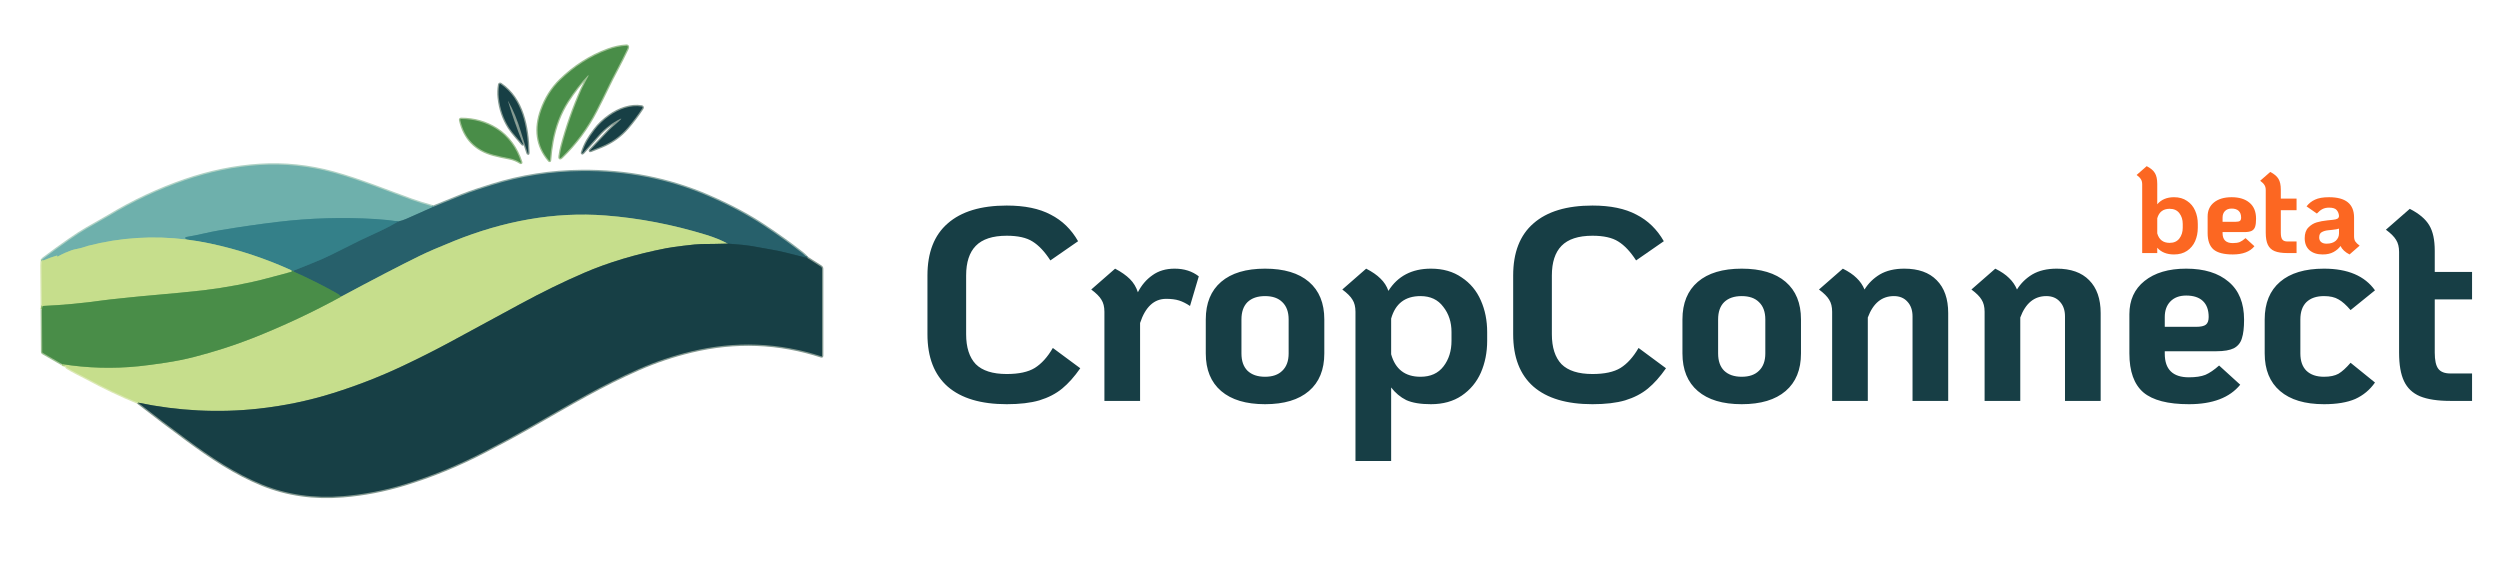 <svg width="1877" height="421" viewBox="0 0 1877 421" fill="none" xmlns="http://www.w3.org/2000/svg">
<path d="M755.864 303.472C736.5 303.472 721.737 299.077 711.574 290.288C701.411 281.361 696.33 268.246 696.33 250.942V206.858C696.33 189.554 701.411 176.507 711.574 167.718C721.737 158.791 736.5 154.328 755.864 154.328C769.323 154.328 780.309 156.594 788.824 161.126C797.476 165.521 804.343 172.181 809.424 181.108L788.618 195.528C784.361 188.936 779.897 184.198 775.228 181.314C770.696 178.43 764.241 176.988 755.864 176.988C745.289 176.988 737.53 179.529 732.586 184.61C727.779 189.554 725.376 196.97 725.376 206.858V250.942C725.376 260.83 727.779 268.315 732.586 273.396C737.53 278.34 745.289 280.812 755.864 280.812C764.928 280.812 771.932 279.301 776.876 276.28C781.957 273.121 786.489 268.109 790.472 261.242L811.072 276.486C806.677 282.803 802.145 287.885 797.476 291.73C792.807 295.575 787.107 298.528 780.378 300.588C773.786 302.511 765.615 303.472 755.864 303.472ZM881.926 201.708C889.068 201.708 895.11 203.631 900.054 207.476L893.462 229.724C890.578 227.801 887.832 226.428 885.222 225.604C882.613 224.78 879.386 224.368 875.54 224.368C866.476 224.368 859.953 230.411 855.97 242.496V301H829.19V234.05C829.19 230.342 828.435 227.321 826.924 224.986C825.551 222.651 823.01 220.111 819.302 217.364L837.224 201.708C841.894 204.18 845.602 206.789 848.348 209.536C851.095 212.283 853.086 215.579 854.322 219.424C857.069 214.068 860.708 209.811 865.24 206.652C869.772 203.356 875.334 201.708 881.926 201.708ZM949.795 303.472C935.513 303.472 924.526 300.176 916.835 293.584C909.145 286.992 905.299 277.585 905.299 265.362V239.818C905.299 227.595 909.145 218.188 916.835 211.596C924.526 205.004 935.513 201.708 949.795 201.708C964.078 201.708 975.065 205.004 982.755 211.596C990.446 218.188 994.291 227.595 994.291 239.818V265.362C994.291 277.585 990.446 286.992 982.755 293.584C975.065 300.176 964.078 303.472 949.795 303.472ZM949.795 282.872C955.426 282.872 959.752 281.361 962.773 278.34C965.932 275.319 967.511 270.993 967.511 265.362V239.818C967.511 234.187 965.932 229.861 962.773 226.84C959.752 223.819 955.426 222.308 949.795 222.308C944.165 222.308 939.77 223.819 936.611 226.84C933.59 229.861 932.079 234.187 932.079 239.818V265.362C932.079 270.993 933.59 275.319 936.611 278.34C939.77 281.361 944.165 282.872 949.795 282.872ZM1074.34 201.708C1083.4 201.708 1091.09 203.905 1097.41 208.3C1103.87 212.557 1108.67 218.325 1111.83 225.604C1114.99 232.745 1116.57 240.642 1116.57 249.294V255.886C1116.57 264.538 1114.99 272.503 1111.83 279.782C1108.67 286.923 1103.87 292.691 1097.41 297.086C1091.09 301.343 1083.4 303.472 1074.34 303.472C1066.51 303.472 1060.33 302.442 1055.8 300.382C1051.4 298.185 1047.63 295.026 1044.47 290.906V346.114H1017.69V234.05C1017.69 230.342 1016.93 227.321 1015.42 224.986C1014.05 222.651 1011.51 220.111 1007.8 217.364L1025.72 201.708C1030.25 204.043 1033.83 206.515 1036.43 209.124C1039.18 211.733 1041.17 214.823 1042.41 218.394C1049.41 207.27 1060.06 201.708 1074.34 201.708ZM1089.79 249.294C1089.79 241.878 1087.73 235.561 1083.61 230.342C1079.63 224.986 1073.93 222.308 1066.51 222.308C1054.97 222.308 1047.63 227.939 1044.47 239.2V265.98C1047.63 277.241 1054.97 282.872 1066.51 282.872C1074.06 282.872 1079.83 280.263 1083.81 275.044C1087.8 269.825 1089.79 263.439 1089.79 255.886V249.294ZM1195.63 303.472C1176.26 303.472 1161.5 299.077 1151.34 290.288C1141.17 281.361 1136.09 268.246 1136.09 250.942V206.858C1136.09 189.554 1141.17 176.507 1151.34 167.718C1161.5 158.791 1176.26 154.328 1195.63 154.328C1209.08 154.328 1220.07 156.594 1228.59 161.126C1237.24 165.521 1244.1 172.181 1249.19 181.108L1228.38 195.528C1224.12 188.936 1219.66 184.198 1214.99 181.314C1210.46 178.43 1204 176.988 1195.63 176.988C1185.05 176.988 1177.29 179.529 1172.35 184.61C1167.54 189.554 1165.14 196.97 1165.14 206.858V250.942C1165.14 260.83 1167.54 268.315 1172.35 273.396C1177.29 278.34 1185.05 280.812 1195.63 280.812C1204.69 280.812 1211.69 279.301 1216.64 276.28C1221.72 273.121 1226.25 268.109 1230.23 261.242L1250.83 276.486C1246.44 282.803 1241.91 287.885 1237.24 291.73C1232.57 295.575 1226.87 298.528 1220.14 300.588C1213.55 302.511 1205.38 303.472 1195.63 303.472ZM1307.68 303.472C1293.4 303.472 1282.41 300.176 1274.72 293.584C1267.03 286.992 1263.18 277.585 1263.18 265.362V239.818C1263.18 227.595 1267.03 218.188 1274.72 211.596C1282.41 205.004 1293.4 201.708 1307.68 201.708C1321.96 201.708 1332.95 205.004 1340.64 211.596C1348.33 218.188 1352.18 227.595 1352.18 239.818V265.362C1352.18 277.585 1348.33 286.992 1340.64 293.584C1332.95 300.176 1321.96 303.472 1307.68 303.472ZM1307.68 282.872C1313.31 282.872 1317.64 281.361 1320.66 278.34C1323.82 275.319 1325.4 270.993 1325.4 265.362V239.818C1325.4 234.187 1323.82 229.861 1320.66 226.84C1317.64 223.819 1313.31 222.308 1307.68 222.308C1302.05 222.308 1297.65 223.819 1294.5 226.84C1291.47 229.861 1289.96 234.187 1289.96 239.818V265.362C1289.96 270.993 1291.47 275.319 1294.5 278.34C1297.65 281.361 1302.05 282.872 1307.68 282.872ZM1429.75 201.708C1440.33 201.708 1448.43 204.592 1454.06 210.36C1459.83 216.128 1462.71 224.368 1462.71 235.08V301H1435.93V237.552C1435.93 232.883 1434.63 229.175 1432.02 226.428C1429.55 223.681 1426.18 222.308 1421.92 222.308C1412.86 222.308 1406.34 227.664 1402.35 238.376V301H1375.57V234.05C1375.57 230.342 1374.82 227.321 1373.31 224.986C1371.93 222.651 1369.39 220.111 1365.69 217.364L1383.61 201.708C1388 203.905 1391.44 206.24 1393.91 208.712C1396.52 211.184 1398.51 214.068 1399.88 217.364C1402.77 212.695 1406.61 208.918 1411.42 206.034C1416.36 203.15 1422.47 201.708 1429.75 201.708ZM1544.22 201.708C1554.79 201.708 1562.9 204.592 1568.53 210.36C1574.29 216.128 1577.18 224.368 1577.18 235.08V301H1550.4V237.552C1550.4 232.883 1549.09 229.175 1546.48 226.428C1544.01 223.681 1540.65 222.308 1536.39 222.308C1527.33 222.308 1520.8 227.664 1516.82 238.376V301H1490.04V234.05C1490.04 230.342 1489.28 227.321 1487.77 224.986C1486.4 222.651 1483.86 220.111 1480.15 217.364L1498.07 201.708C1502.47 203.905 1505.9 206.24 1508.37 208.712C1510.98 211.184 1512.97 214.068 1514.35 217.364C1517.23 212.695 1521.08 208.918 1525.88 206.034C1530.83 203.15 1536.94 201.708 1544.22 201.708ZM1643.44 283.284C1648.52 283.284 1652.64 282.666 1655.8 281.43C1658.96 280.057 1662.39 277.722 1666.1 274.426L1681.96 288.846C1674 298.597 1661.16 303.472 1643.44 303.472C1627.65 303.472 1616.25 300.519 1609.24 294.614C1602.24 288.571 1598.74 278.821 1598.74 265.362V235.904C1598.74 225.329 1602.52 217.021 1610.07 210.978C1617.76 204.798 1628.2 201.708 1641.38 201.708C1654.98 201.708 1665.62 205.004 1673.31 211.596C1681 218.051 1684.85 227.527 1684.85 240.024C1684.85 246.067 1684.3 250.736 1683.2 254.032C1682.24 257.328 1680.25 259.8 1677.22 261.448C1674.2 262.959 1669.81 263.714 1664.04 263.714H1625.31V265.568C1625.31 277.379 1631.36 283.284 1643.44 283.284ZM1641.38 221.896C1636.3 221.896 1632.32 223.407 1629.43 226.428C1626.69 229.312 1625.31 233.157 1625.31 237.964V245.38H1648.8C1652.37 245.38 1654.84 244.831 1656.21 243.732C1657.59 242.633 1658.27 240.711 1658.27 237.964C1658.27 232.745 1656.83 228.763 1653.95 226.016C1651.06 223.269 1646.87 221.896 1641.38 221.896ZM1744.83 303.472C1730.54 303.472 1719.56 300.176 1711.87 293.584C1704.18 286.992 1700.33 277.585 1700.33 265.362V239.818C1700.33 227.595 1704.18 218.188 1711.87 211.596C1719.56 205.004 1730.54 201.708 1744.83 201.708C1762.68 201.708 1775.45 207.133 1783.14 217.982L1764.81 232.814C1761.51 228.969 1758.49 226.291 1755.74 224.78C1753 223.132 1749.36 222.308 1744.83 222.308C1739.2 222.308 1734.8 223.819 1731.64 226.84C1728.62 229.861 1727.11 234.187 1727.11 239.818V265.362C1727.11 270.993 1728.62 275.319 1731.64 278.34C1734.8 281.361 1739.2 282.872 1744.83 282.872C1749.36 282.872 1753 282.117 1755.74 280.606C1758.49 278.958 1761.51 276.211 1764.81 272.366L1783.14 287.198C1779.3 292.691 1774.35 296.811 1768.31 299.558C1762.27 302.167 1754.44 303.472 1744.83 303.472ZM1828.01 224.78V264.744C1828.01 270.512 1828.9 274.563 1830.69 276.898C1832.47 279.233 1835.49 280.4 1839.75 280.4H1856.02V301H1839.75C1830.14 301 1822.52 299.833 1816.88 297.498C1811.39 295.163 1807.41 291.387 1804.94 286.168C1802.46 280.949 1801.23 273.808 1801.23 264.744V189.142C1801.23 185.434 1800.47 182.413 1798.96 180.078C1797.59 177.743 1795.05 175.203 1791.34 172.456L1809.26 156.8C1816.27 160.371 1821.14 164.491 1823.89 169.16C1826.64 173.692 1828.01 180.078 1828.01 188.318V204.18H1856.02V224.78H1828.01Z" fill="#173E45"/>
<path d="M1632.28 191.044C1626.82 191.044 1622.62 189.362 1619.66 185.998V190H1608.35V138.409C1608.35 136.843 1608.03 135.567 1607.39 134.581C1606.81 133.595 1605.74 132.522 1604.18 131.362L1611.74 124.75C1614.7 126.258 1616.76 127.998 1617.92 129.97C1619.08 131.884 1619.66 134.581 1619.66 138.061V153.373C1622.68 149.835 1626.88 148.066 1632.28 148.066C1636.1 148.066 1639.35 148.994 1642.02 150.85C1644.75 152.648 1646.78 155.084 1648.11 158.158C1649.44 161.174 1650.11 164.509 1650.11 168.163V170.947C1650.11 174.601 1649.44 177.965 1648.11 181.039C1646.78 184.055 1644.75 186.491 1642.02 188.347C1639.35 190.145 1636.1 191.044 1632.28 191.044ZM1628.97 182.344C1632.16 182.344 1634.6 181.242 1636.28 179.038C1637.96 176.834 1638.8 174.137 1638.8 170.947V168.163C1638.8 164.973 1637.96 162.276 1636.28 160.072C1634.6 157.868 1632.16 156.766 1628.97 156.766C1624.1 156.766 1621 159.144 1619.66 163.9V175.21C1621 179.966 1624.1 182.344 1628.97 182.344ZM1676.37 182.518C1678.51 182.518 1680.25 182.257 1681.59 181.735C1682.92 181.155 1684.37 180.169 1685.94 178.777L1692.63 184.867C1689.27 188.985 1683.85 191.044 1676.37 191.044C1669.7 191.044 1664.88 189.797 1661.92 187.303C1658.97 184.751 1657.49 180.633 1657.49 174.949V162.508C1657.49 158.042 1659.08 154.533 1662.27 151.981C1665.52 149.371 1669.93 148.066 1675.5 148.066C1681.24 148.066 1685.73 149.458 1688.98 152.242C1692.23 154.968 1693.85 158.97 1693.85 164.248C1693.85 166.8 1693.62 168.772 1693.16 170.164C1692.75 171.556 1691.91 172.6 1690.63 173.296C1689.36 173.934 1687.5 174.253 1685.07 174.253H1668.71V175.036C1668.71 180.024 1671.26 182.518 1676.37 182.518ZM1675.5 156.592C1673.35 156.592 1671.67 157.23 1670.45 158.506C1669.29 159.724 1668.71 161.348 1668.71 163.378V166.51H1678.63C1680.14 166.51 1681.18 166.278 1681.76 165.814C1682.34 165.35 1682.63 164.538 1682.63 163.378C1682.63 161.174 1682.02 159.492 1680.8 158.332C1679.58 157.172 1677.82 156.592 1675.5 156.592ZM1712.43 157.81V174.688C1712.43 177.124 1712.81 178.835 1713.56 179.821C1714.31 180.807 1715.59 181.3 1717.39 181.3H1724.26V190H1717.39C1713.33 190 1710.11 189.507 1707.73 188.521C1705.41 187.535 1703.73 185.94 1702.68 183.736C1701.64 181.532 1701.12 178.516 1701.12 174.688V142.759C1701.12 141.193 1700.8 139.917 1700.16 138.931C1699.58 137.945 1698.51 136.872 1696.94 135.712L1704.51 129.1C1707.47 130.608 1709.53 132.348 1710.69 134.32C1711.85 136.234 1712.43 138.931 1712.43 142.411V149.11H1724.26V157.81H1712.43ZM1767.43 177.385C1767.43 178.951 1767.72 180.227 1768.3 181.213C1768.94 182.199 1770.04 183.272 1771.61 184.432L1764.04 191.044C1760.74 189.362 1758.47 187.245 1757.26 184.693C1755.98 186.491 1754.24 187.999 1752.04 189.217C1749.83 190.435 1747.11 191.044 1743.86 191.044C1739.74 191.044 1736.46 190 1734.03 187.912C1731.59 185.766 1730.37 182.75 1730.37 178.864C1730.37 175.384 1731.27 172.716 1733.07 170.86C1734.93 168.946 1737.04 167.641 1739.42 166.945C1741.8 166.249 1744.44 165.756 1747.34 165.466L1751.51 165.031C1753.2 164.857 1754.36 164.567 1754.99 164.161C1755.69 163.755 1756.07 163.088 1756.12 162.16C1756.01 160.42 1755.43 158.941 1754.38 157.723C1753.4 156.505 1751.48 155.896 1748.64 155.896C1746.79 155.896 1745.16 156.244 1743.77 156.94C1742.38 157.636 1740.96 158.767 1739.51 160.333L1731.76 154.939C1733.45 152.735 1735.56 151.053 1738.12 149.893C1740.67 148.675 1744.18 148.066 1748.64 148.066C1761.17 148.066 1767.43 153.141 1767.43 163.291V177.385ZM1746.73 182.953C1749.74 182.953 1752.06 182.228 1753.69 180.778C1755.31 179.27 1756.12 177.443 1756.12 175.297V171.643C1755.2 171.991 1753.43 172.31 1750.82 172.6L1748.21 172.861C1746.24 173.035 1744.58 173.499 1743.25 174.253C1741.91 174.949 1741.25 176.283 1741.25 178.255C1741.25 179.763 1741.74 180.923 1742.73 181.735C1743.71 182.547 1745.05 182.953 1746.73 182.953Z" fill="#FC6722"/>
<path d="M441.9 56.89C441.84 57.05 440.993 58.65 439.36 61.69C438.373 63.523 437.57 65.133 436.95 66.52C430.65 80.707 425.543 95.243 421.63 110.13C421.17 111.877 420.71 114.233 420.25 117.2C419.977 118.967 420.48 119.23 421.76 117.99C432.307 107.757 440.927 96.137 447.62 83.13C451.173 76.23 453.973 70.613 456.02 66.28C460.52 56.74 466.16 47.02 470.88 36.9C471.173 36.267 471.34 35.747 471.38 35.34C471.392 35.212 471.376 35.084 471.333 34.962C471.29 34.842 471.222 34.731 471.133 34.639C471.044 34.547 470.935 34.475 470.816 34.429C470.696 34.382 470.568 34.362 470.44 34.37C465.807 34.61 461.12 35.607 456.38 37.36C443.153 42.24 431.243 49.837 420.65 60.15C414.337 66.297 409.593 73.853 406.42 82.82C401.62 96.37 402.83 109.61 412.25 120.46C412.637 120.907 412.85 120.833 412.89 120.24C413.237 115.487 413.833 110.823 414.68 106.25C416.767 94.923 420.603 84.903 426.19 76.19C431.037 68.637 436.15 62.09 441.53 56.55C441.55 56.53 441.577 56.523 441.61 56.53C441.737 56.57 441.817 56.6 441.85 56.62C441.93 56.667 441.947 56.757 441.9 56.89Z" stroke="#9DC092" stroke-width="2"/>
<path d="M381.64 76.1C385.313 82.487 388.487 90.153 391.16 99.1C392.48 103.527 394.097 108.623 396.01 114.39C396.457 115.737 396.66 115.7 396.62 114.28C396.09 95.72 392.49 74.35 375.84 63.1C375.752 63.041 375.651 63.005 375.546 62.995C375.441 62.984 375.335 63 375.239 63.041C375.142 63.082 375.057 63.146 374.993 63.228C374.929 63.31 374.886 63.407 374.87 63.51C374.303 66.803 374.197 70.13 374.55 73.49C375.417 81.75 377.983 89.237 382.25 95.95C384.85 100.04 389.06 104.31 392.25 108.27C392.297 108.323 392.353 108.36 392.42 108.38C392.54 108.413 392.607 108.307 392.62 108.06C392.627 107.967 392.613 107.873 392.58 107.78C387.973 96.293 384.273 85.757 381.48 76.17C381.34 75.697 381.393 75.673 381.64 76.1Z" stroke="#849991" stroke-width="2"/>
<path d="M465.84 89.93C463.53 92.26 459.82 95.18 457.2 97.86C457.1 97.967 452.507 102.83 443.42 112.45C442.633 113.29 442.777 113.503 443.85 113.09C446.277 112.15 448.897 111.103 451.71 109.95C459.397 106.797 465.893 102.137 471.2 95.97C475.173 91.357 478.88 86.427 482.32 81.18C482.389 81.075 482.431 80.955 482.442 80.829C482.453 80.704 482.432 80.578 482.381 80.462C482.331 80.346 482.252 80.244 482.153 80.165C482.053 80.086 481.935 80.033 481.81 80.01C473.57 78.6 464.71 81.87 457.73 86.77C453.23 89.937 449.507 93.467 446.56 97.36C444.093 100.62 442.227 103.36 440.96 105.58C439.347 108.42 438.033 111.48 437.02 114.76C437.008 114.806 437.009 114.857 437.022 114.904C437.036 114.952 437.06 114.994 437.093 115.025C437.126 115.055 437.164 115.072 437.204 115.073C437.243 115.074 437.28 115.059 437.31 115.03C437.343 114.99 437.41 114.953 437.51 114.92C437.577 114.9 437.643 114.853 437.71 114.78C440.457 111.653 444.437 107.19 449.65 101.39C454.197 96.33 459.467 92.33 465.46 89.39C466.653 88.803 466.78 88.983 465.84 89.93Z" stroke="#849991" stroke-width="2"/>
<path d="M390.69 122.08C391.223 122.413 391.393 122.277 391.2 121.67C389.527 116.397 387.127 111.643 384 107.41C380.76 103.023 376.93 99.447 372.51 96.68C364.723 91.807 355.97 89.36 346.25 89.34C345.663 89.333 345.433 89.62 345.56 90.2C348.693 103.933 357.023 112.587 370.55 116.16C374.097 117.1 378.073 117.98 382.48 118.8C385.293 119.32 388.03 120.413 390.69 122.08Z" stroke="#9DC092" stroke-width="2"/>
<path d="M31.67 194.8C31.33 196.24 31.17 197.723 31.19 199.25C31.303 210.257 31.403 221.27 31.49 232.29" stroke="#DBE8B4" stroke-width="2"/>
<path d="M31.49 232.29L31.71 264.24C31.71 264.573 31.857 264.823 32.15 264.99L46.64 273.36" stroke="#9DC092" stroke-width="2"/>
<path d="M46.64 273.36C47.12 273.94 47.977 274.423 49.21 274.81C49.27 274.83 49.387 274.91 49.56 275.05C49.72 275.177 49.82 275.333 49.86 275.52C49.892 275.667 49.982 275.797 50.11 275.88C52.157 277.227 54.653 278.647 57.6 280.14C61.693 282.22 64.137 283.473 64.93 283.9C77.823 290.887 90.71 297.017 103.59 302.29" stroke="#DBE8B4" stroke-width="2"/>
<path d="M103.59 302.29C116.197 312.077 128.55 321.423 140.65 330.33C158.25 343.27 176.48 355.53 196.83 363.81C215.417 371.377 235.65 374.27 257.53 372.49C273.137 371.223 288.527 368.283 303.7 363.67C323.967 357.503 343.9 349.35 363.5 339.21C376.74 332.363 388.253 326.143 398.04 320.55C430.38 302.08 451.39 289.42 479.74 276.99C492.373 271.457 505.483 267.06 519.07 263.8C552.197 255.86 584.757 257.103 616.75 267.53C617.03 267.623 617.17 267.523 617.17 267.23V201.81C617.17 201.479 617.087 201.154 616.928 200.864C616.769 200.573 616.539 200.328 616.26 200.15L606.13 193.72" stroke="#849991" stroke-width="2"/>
<path d="M606.13 193.72C604.89 192.267 603.693 191.093 602.54 190.2C593.793 183.347 584.207 176.453 573.78 169.52C561.7 161.487 547.617 154.007 531.53 147.08C501.97 134.36 470.39 128.147 436.79 128.44C413.683 128.64 391.17 132.153 369.25 138.98C362.63 141.05 353.86 143.81 346.47 146.74C339.483 149.513 332.517 152.33 325.57 155.19" stroke="#8CA9A4" stroke-width="2"/>
<path d="M325.57 155.19C319.23 153.457 313.69 151.743 308.95 150.05C291.92 143.96 270.29 135.11 250.39 129.65C232.03 124.61 213.473 122.693 194.72 123.9C176.16 125.093 157.54 128.903 138.86 135.33C118.94 142.183 99.817 151.153 81.49 162.24C80.99 162.54 75.573 165.63 65.24 171.51C58.387 175.403 47.197 183.167 31.67 194.8" stroke="#AFD1C4" stroke-width="2"/>
<path d="M325.57 155.19C318.75 158.277 311.91 161.32 305.05 164.32C303.003 165.213 301.017 165.853 299.09 166.24" stroke="#4B888C" stroke-width="2"/>
<path d="M299.09 166.24C293.323 165.407 287.627 164.817 282 164.47C257.6 162.97 233.187 163.67 208.76 166.57C195.147 168.19 180.467 170.313 164.72 172.94C156.46 174.32 148.31 176.61 140.12 177.89C139.647 177.963 139.293 178.167 139.06 178.5C138.853 178.793 138.91 179.02 139.23 179.18C139.663 179.4 139.997 179.63 140.23 179.87" stroke="#51989B" stroke-width="2"/>
<path d="M140.23 179.87C114.99 176.743 90.273 178.313 66.08 184.58C65.527 184.727 64.37 185.093 62.61 185.68C61.463 186.067 60.293 186.377 59.1 186.61C56.547 187.11 54.81 187.523 53.89 187.85C52.197 188.457 50.527 189.12 48.88 189.84C47.187 190.573 46.02 191.13 45.38 191.51C44.14 192.25 43.327 192.677 42.94 192.79C42.807 192.83 42.783 192.793 42.87 192.68C42.963 192.56 43.02 192.45 43.04 192.35C43.12 191.963 42.973 191.823 42.6 191.93C39.28 192.91 36.377 193.95 33.89 195.05C32.183 195.803 31.443 195.72 31.67 194.8" stroke="#9AC79C" stroke-width="2"/>
<path d="M606.13 193.72C593.497 190.42 584.98 188.397 580.58 187.65C576.567 186.97 572.557 186.25 568.55 185.49C564.423 184.71 560.733 184.16 557.48 183.84C553.633 183.453 549.91 183.14 546.31 182.9" stroke="#1F5058" stroke-width="2"/>
<path d="M546.31 182.9C541.777 180.427 536.467 178.253 530.38 176.38C505.18 168.627 479.963 163.767 454.73 161.8C415.62 158.76 377.52 166.24 341.27 180.79C329.75 185.417 320.92 189.24 314.78 192.26C300.193 199.42 280.757 209.513 256.47 222.54" stroke="#779F7C" stroke-width="2"/>
<path d="M256.47 222.54C255.67 222.553 255.2 222.333 255.06 221.88C254.987 221.64 254.847 221.45 254.64 221.31C253.807 220.737 252.95 220.207 252.07 219.72C242.343 214.28 231.893 209.053 220.72 204.04C220.573 203.973 220.357 203.75 220.07 203.37" stroke="#38775A" stroke-width="2"/>
<path d="M220.07 203.37C224.697 201.45 229.347 199.577 234.02 197.75C239.047 195.79 243.64 193.787 247.8 191.74C255.52 187.933 263.227 184.093 270.92 180.22C272.193 179.58 276.943 177.37 285.17 173.59C289.923 171.403 294.563 168.953 299.09 166.24" stroke="#2E707A" stroke-width="2"/>
<path d="M218.82 202.96L219.12 203.56C219.24 203.813 219.167 203.977 218.9 204.05C213.04 205.63 207.183 207.203 201.33 208.77C186.343 212.77 170.067 215.84 152.5 217.98C145.127 218.873 129.59 220.36 105.89 222.44C103.43 222.653 100.68 222.93 97.64 223.27C94.627 223.603 91.887 223.89 89.42 224.13C84.413 224.623 80.303 225.093 77.09 225.54C62.197 227.627 47.33 229.017 32.49 229.71C32.143 229.73 31.94 229.907 31.88 230.24L31.49 232.29" stroke="#88B66A" stroke-width="2"/>
<path d="M220.07 203.37L218.82 202.96" stroke="#3F8769" stroke-width="2"/>
<path d="M218.82 202.96C199.127 193.973 178.69 187.24 157.51 182.76C151.63 181.513 145.87 180.55 140.23 179.87" stroke="#7DAF8B" stroke-width="2"/>
<path d="M546.31 182.9C539.417 183.107 532.813 183.22 526.5 183.24C524.3 183.253 519.877 183.67 513.23 184.49C507.097 185.25 502.69 185.89 500.01 186.41C477.183 190.877 456.647 197.047 438.4 204.92C422.953 211.58 406.947 219.403 390.38 228.39C356.773 246.617 338.947 256.28 336.9 257.38C325.827 263.32 314.42 269.063 302.68 274.61C285.627 282.677 267.93 289.573 249.59 295.3C231.663 300.907 213.137 304.753 194.01 306.84C164.07 310.12 133.93 308.603 103.59 302.29" stroke="#6F8F69" stroke-width="2"/>
<path d="M46.64 273.36C65.613 276.387 84.763 276.927 104.09 274.98C109.183 274.467 115.793 273.597 123.92 272.37C131.8 271.183 139.153 269.707 145.98 267.94C160.68 264.13 175.37 259.48 189.2 254.05C212.26 244.97 234.683 234.467 256.47 222.54" stroke="#88B66A" stroke-width="2"/>
<path d="M441.85 56.62C441.817 56.6 441.737 56.57 441.61 56.53C441.577 56.523 441.55 56.53 441.53 56.55C436.15 62.09 431.037 68.637 426.19 76.19C420.603 84.903 416.767 94.923 414.68 106.25C413.833 110.823 413.237 115.487 412.89 120.24C412.85 120.833 412.637 120.907 412.25 120.46C402.83 109.61 401.62 96.37 406.42 82.82C409.593 73.853 414.337 66.297 420.65 60.15C431.243 49.837 443.153 42.24 456.38 37.36C461.12 35.607 465.807 34.61 470.44 34.37C470.568 34.362 470.696 34.382 470.816 34.429C470.935 34.475 471.044 34.547 471.133 34.639C471.222 34.731 471.29 34.842 471.333 34.962C471.376 35.084 471.392 35.212 471.38 35.34C471.34 35.747 471.173 36.267 470.88 36.9C466.16 47.02 460.52 56.74 456.02 66.28C453.973 70.613 451.173 76.23 447.62 83.13C440.927 96.137 432.307 107.757 421.76 117.99C420.48 119.23 419.977 118.967 420.25 117.2C420.71 114.233 421.17 111.877 421.63 110.13C425.543 95.243 430.65 80.707 436.95 66.52C437.57 65.133 438.373 63.523 439.36 61.69C440.993 58.65 441.84 57.05 441.9 56.89C441.947 56.757 441.93 56.667 441.85 56.62Z" fill="#498D48"/>
<path d="M381.48 76.17C384.273 85.757 387.973 96.293 392.58 107.78C392.613 107.873 392.627 107.967 392.62 108.06C392.607 108.307 392.54 108.413 392.42 108.38C392.353 108.36 392.297 108.323 392.25 108.27C389.06 104.31 384.85 100.04 382.25 95.95C377.983 89.237 375.417 81.75 374.55 73.49C374.197 70.13 374.303 66.803 374.87 63.51C374.886 63.407 374.929 63.31 374.993 63.228C375.057 63.146 375.142 63.082 375.239 63.041C375.335 63 375.441 62.984 375.546 62.995C375.651 63.005 375.752 63.041 375.84 63.1C392.49 74.35 396.09 95.72 396.62 114.28C396.66 115.7 396.457 115.737 396.01 114.39C394.097 108.623 392.48 103.527 391.16 99.1C388.487 90.153 385.313 82.487 381.64 76.1C381.393 75.673 381.34 75.697 381.48 76.17Z" fill="#173F45"/>
<path d="M465.84 89.93C466.78 88.983 466.653 88.803 465.46 89.39C459.467 92.33 454.197 96.33 449.65 101.39C444.437 107.19 440.457 111.653 437.71 114.78C437.643 114.853 437.577 114.9 437.51 114.92C437.41 114.953 437.343 114.99 437.31 115.03C437.28 115.059 437.243 115.074 437.204 115.073C437.164 115.072 437.126 115.055 437.093 115.025C437.06 114.994 437.036 114.952 437.022 114.904C437.009 114.857 437.008 114.806 437.02 114.76C438.033 111.48 439.347 108.42 440.96 105.58C442.227 103.36 444.093 100.62 446.56 97.36C449.507 93.467 453.23 89.937 457.73 86.77C464.71 81.87 473.57 78.6 481.81 80.01C481.935 80.033 482.053 80.086 482.153 80.165C482.252 80.244 482.331 80.346 482.381 80.462C482.432 80.578 482.453 80.704 482.442 80.829C482.431 80.955 482.389 81.075 482.32 81.18C478.88 86.427 475.173 91.357 471.2 95.97C465.893 102.137 459.397 106.797 451.71 109.95C448.897 111.103 446.277 112.15 443.85 113.09C442.777 113.503 442.633 113.29 443.42 112.45C452.507 102.83 457.1 97.967 457.2 97.86C459.82 95.18 463.53 92.26 465.84 89.93Z" fill="#173F45"/>
<path d="M390.69 122.08C388.03 120.413 385.293 119.32 382.48 118.8C378.073 117.98 374.097 117.1 370.55 116.16C357.023 112.587 348.693 103.933 345.56 90.2C345.433 89.62 345.663 89.333 346.25 89.34C355.97 89.36 364.723 91.807 372.51 96.68C376.93 99.447 380.76 103.023 384 107.41C387.127 111.643 389.527 116.397 391.2 121.67C391.393 122.277 391.223 122.413 390.69 122.08Z" fill="#498D48"/>
<path d="M325.57 155.19C318.75 158.277 311.91 161.32 305.05 164.32C303.003 165.213 301.017 165.853 299.09 166.24C293.323 165.407 287.627 164.817 282 164.47C257.6 162.97 233.187 163.67 208.76 166.57C195.147 168.19 180.467 170.313 164.72 172.94C156.46 174.32 148.31 176.61 140.12 177.89C139.647 177.963 139.293 178.167 139.06 178.5C138.853 178.793 138.91 179.02 139.23 179.18C139.663 179.4 139.997 179.63 140.23 179.87C114.99 176.743 90.273 178.313 66.08 184.58C65.527 184.727 64.37 185.093 62.61 185.68C61.463 186.067 60.293 186.377 59.1 186.61C56.547 187.11 54.81 187.523 53.89 187.85C52.197 188.457 50.527 189.12 48.88 189.84C47.187 190.573 46.02 191.13 45.38 191.51C44.14 192.25 43.327 192.677 42.94 192.79C42.807 192.83 42.783 192.793 42.87 192.68C42.963 192.56 43.02 192.45 43.04 192.35C43.12 191.963 42.973 191.823 42.6 191.93C39.28 192.91 36.377 193.95 33.89 195.05C32.183 195.803 31.443 195.72 31.67 194.8C47.197 183.167 58.387 175.403 65.24 171.51C75.573 165.63 80.99 162.54 81.49 162.24C99.817 151.153 118.94 142.183 138.86 135.33C157.54 128.903 176.16 125.093 194.72 123.9C213.473 122.693 232.03 124.61 250.39 129.65C270.29 135.11 291.92 143.96 308.95 150.05C313.69 151.743 319.23 153.457 325.57 155.19Z" fill="#6EB0AC"/>
<path d="M606.13 193.72C593.497 190.42 584.98 188.397 580.58 187.65C576.567 186.97 572.557 186.25 568.55 185.49C564.423 184.71 560.733 184.16 557.48 183.84C553.633 183.453 549.91 183.14 546.31 182.9C541.777 180.427 536.467 178.253 530.38 176.38C505.18 168.627 479.963 163.767 454.73 161.8C415.62 158.76 377.52 166.24 341.27 180.79C329.75 185.417 320.92 189.24 314.78 192.26C300.193 199.42 280.757 209.513 256.47 222.54C255.67 222.553 255.2 222.333 255.06 221.88C254.987 221.64 254.847 221.45 254.64 221.31C253.807 220.737 252.95 220.207 252.07 219.72C242.343 214.28 231.893 209.053 220.72 204.04C220.573 203.973 220.357 203.75 220.07 203.37C224.697 201.45 229.347 199.577 234.02 197.75C239.047 195.79 243.64 193.787 247.8 191.74C255.52 187.933 263.227 184.093 270.92 180.22C272.193 179.58 276.943 177.37 285.17 173.59C289.923 171.403 294.563 168.953 299.09 166.24C301.017 165.853 303.003 165.213 305.05 164.32C311.91 161.32 318.75 158.277 325.57 155.19C332.517 152.33 339.483 149.513 346.47 146.74C353.86 143.81 362.63 141.05 369.25 138.98C391.17 132.153 413.683 128.64 436.79 128.44C470.39 128.147 501.97 134.36 531.53 147.08C547.617 154.007 561.7 161.487 573.78 169.52C584.207 176.453 593.793 183.347 602.54 190.2C603.693 191.093 604.89 192.267 606.13 193.72Z" fill="#27606B"/>
<path d="M546.31 182.9C539.417 183.107 532.813 183.22 526.5 183.24C524.3 183.253 519.877 183.67 513.23 184.49C507.097 185.25 502.69 185.89 500.01 186.41C477.183 190.877 456.647 197.047 438.4 204.92C422.953 211.58 406.947 219.403 390.38 228.39C356.773 246.617 338.947 256.28 336.9 257.38C325.827 263.32 314.42 269.063 302.68 274.61C285.627 282.677 267.93 289.573 249.59 295.3C231.663 300.907 213.137 304.753 194.01 306.84C164.07 310.12 133.93 308.603 103.59 302.29C90.71 297.017 77.823 290.887 64.93 283.9C64.137 283.473 61.693 282.22 57.6 280.14C54.653 278.647 52.157 277.227 50.11 275.88C49.982 275.797 49.892 275.668 49.86 275.52C49.82 275.333 49.72 275.177 49.56 275.05C49.387 274.91 49.27 274.83 49.21 274.81C47.977 274.423 47.12 273.94 46.64 273.36C65.613 276.387 84.763 276.927 104.09 274.98C109.183 274.467 115.793 273.597 123.92 272.37C131.8 271.183 139.153 269.707 145.98 267.94C160.68 264.13 175.37 259.48 189.2 254.05C212.26 244.97 234.683 234.467 256.47 222.54C280.757 209.513 300.193 199.42 314.78 192.26C320.92 189.24 329.75 185.417 341.27 180.79C377.52 166.24 415.62 158.76 454.73 161.8C479.963 163.767 505.18 168.627 530.38 176.38C536.467 178.253 541.777 180.427 546.31 182.9Z" fill="#C6DE8C"/>
<path d="M299.09 166.24C294.563 168.953 289.923 171.403 285.17 173.59C276.943 177.37 272.193 179.58 270.92 180.22C263.227 184.093 255.52 187.933 247.8 191.74C243.64 193.787 239.047 195.79 234.02 197.75C229.347 199.577 224.697 201.45 220.07 203.37L218.82 202.96C199.127 193.973 178.69 187.24 157.51 182.76C151.63 181.513 145.87 180.55 140.23 179.87C139.997 179.63 139.663 179.4 139.23 179.18C138.91 179.02 138.853 178.793 139.06 178.5C139.293 178.167 139.647 177.963 140.12 177.89C148.31 176.61 156.46 174.32 164.72 172.94C180.467 170.313 195.147 168.19 208.76 166.57C233.187 163.67 257.6 162.97 282 164.47C287.627 164.817 293.323 165.407 299.09 166.24Z" fill="#348089"/>
<path d="M140.23 179.87C145.87 180.55 151.63 181.513 157.51 182.76C178.69 187.24 199.127 193.973 218.82 202.96L219.12 203.56C219.24 203.813 219.167 203.977 218.9 204.05C213.04 205.63 207.183 207.203 201.33 208.77C186.343 212.77 170.067 215.84 152.5 217.98C145.127 218.873 129.59 220.36 105.89 222.44C103.43 222.653 100.68 222.93 97.64 223.27C94.627 223.603 91.887 223.89 89.42 224.13C84.413 224.623 80.303 225.093 77.09 225.54C62.197 227.627 47.33 229.017 32.49 229.71C32.143 229.73 31.94 229.907 31.88 230.24L31.49 232.29C31.403 221.27 31.303 210.257 31.19 199.25C31.17 197.723 31.33 196.24 31.67 194.8C31.443 195.72 32.183 195.803 33.89 195.05C36.377 193.95 39.28 192.91 42.6 191.93C42.973 191.823 43.12 191.963 43.04 192.35C43.02 192.45 42.963 192.56 42.87 192.68C42.783 192.793 42.807 192.83 42.94 192.79C43.327 192.677 44.14 192.25 45.38 191.51C46.02 191.13 47.187 190.573 48.88 189.84C50.527 189.12 52.197 188.457 53.89 187.85C54.81 187.523 56.547 187.11 59.1 186.61C60.293 186.377 61.463 186.067 62.61 185.68C64.37 185.093 65.527 184.727 66.08 184.58C90.273 178.313 114.99 176.743 140.23 179.87Z" fill="#C6DE8C"/>
<path d="M546.31 182.9C549.91 183.14 553.633 183.453 557.48 183.84C560.733 184.16 564.423 184.71 568.55 185.49C572.557 186.25 576.567 186.97 580.58 187.65C584.98 188.397 593.497 190.42 606.13 193.72L616.26 200.15C616.539 200.328 616.768 200.573 616.927 200.864C617.087 201.154 617.17 201.479 617.17 201.81V267.23C617.17 267.523 617.03 267.623 616.75 267.53C584.757 257.103 552.197 255.86 519.07 263.8C505.483 267.06 492.373 271.457 479.74 276.99C451.39 289.42 430.38 302.08 398.04 320.55C388.253 326.143 376.74 332.363 363.5 339.21C343.9 349.35 323.967 357.503 303.7 363.67C288.527 368.283 273.137 371.223 257.53 372.49C235.65 374.27 215.417 371.377 196.83 363.81C176.48 355.53 158.25 343.27 140.65 330.33C128.55 321.423 116.197 312.077 103.59 302.29C133.93 308.603 164.07 310.12 194.01 306.84C213.137 304.753 231.663 300.907 249.59 295.3C267.93 289.573 285.627 282.677 302.68 274.61C314.42 269.063 325.827 263.32 336.9 257.38C338.947 256.28 356.773 246.617 390.38 228.39C406.947 219.403 422.953 211.58 438.4 204.92C456.647 197.047 477.183 190.877 500.01 186.41C502.69 185.89 507.097 185.25 513.23 184.49C519.877 183.67 524.3 183.253 526.5 183.24C532.813 183.22 539.417 183.107 546.31 182.9Z" fill="#173F45"/>
<path d="M220.07 203.37C220.357 203.75 220.573 203.973 220.72 204.04C231.893 209.053 242.343 214.28 252.07 219.72C252.95 220.207 253.807 220.737 254.64 221.31C254.847 221.45 254.987 221.64 255.06 221.88C255.2 222.333 255.67 222.553 256.47 222.54C234.683 234.467 212.26 244.97 189.2 254.05C175.37 259.48 160.68 264.13 145.98 267.94C139.153 269.707 131.8 271.183 123.92 272.37C115.793 273.597 109.183 274.467 104.09 274.98C84.763 276.927 65.613 276.387 46.64 273.36L32.15 264.99C31.857 264.823 31.71 264.573 31.71 264.24L31.49 232.29L31.88 230.24C31.94 229.907 32.143 229.73 32.49 229.71C47.33 229.017 62.197 227.627 77.09 225.54C80.303 225.093 84.413 224.623 89.42 224.13C91.887 223.89 94.627 223.603 97.64 223.27C100.68 222.93 103.43 222.653 105.89 222.44C129.59 220.36 145.127 218.873 152.5 217.98C170.067 215.84 186.343 212.77 201.33 208.77C207.183 207.203 213.04 205.63 218.9 204.05C219.167 203.977 219.24 203.813 219.12 203.56L218.82 202.96L220.07 203.37Z" fill="#498D48"/>
</svg>

